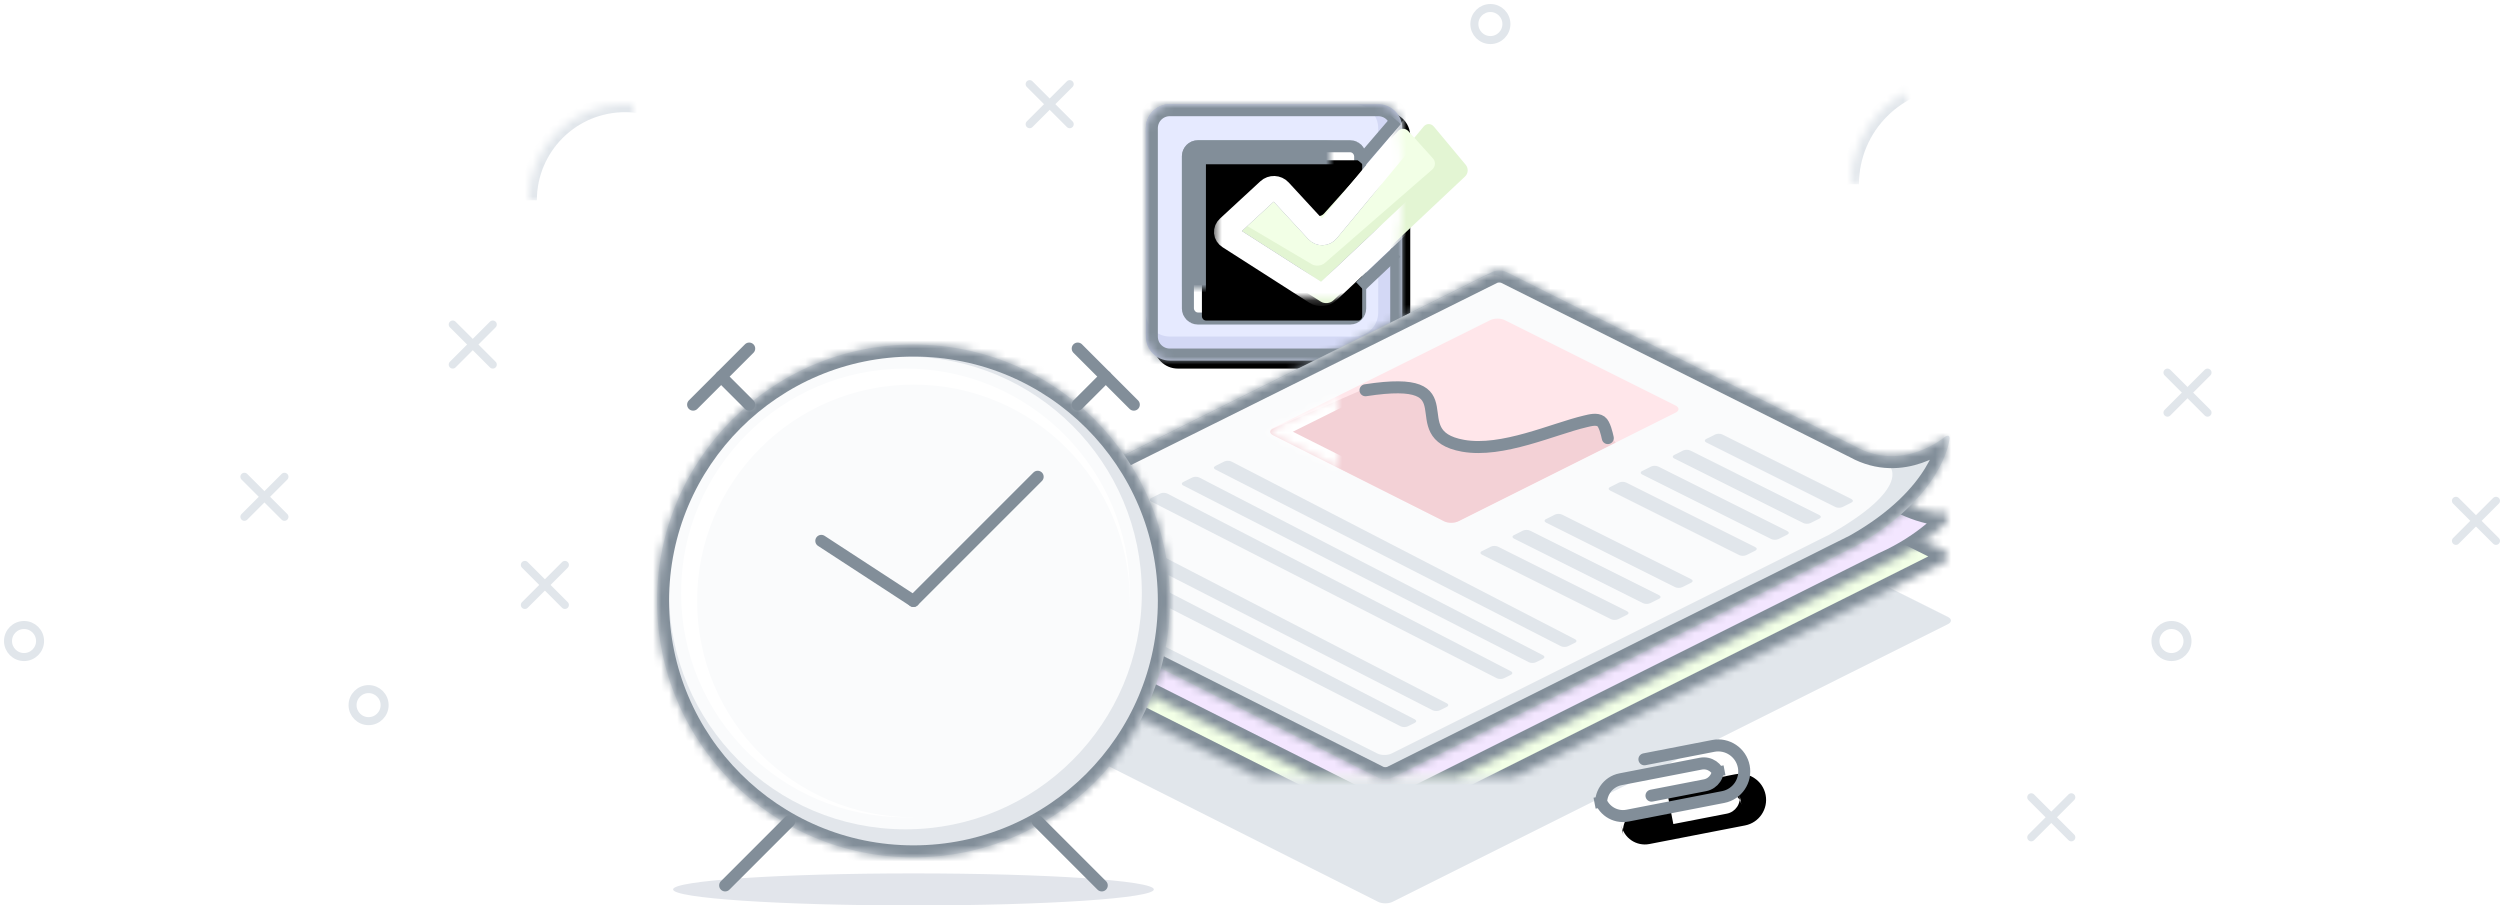 <?xml version="1.0" encoding="UTF-8" standalone="no"?>
<svg width="312px" height="113px" viewBox="0 0 312 113" version="1.1" xmlns="http://www.w3.org/2000/svg" xmlns:xlink="http://www.w3.org/1999/xlink">
    <!-- Generator: Sketch 39.1 (31720) - http://www.bohemiancoding.com/sketch -->
    <title>Group 4</title>
    <desc>Created with Sketch.</desc>
    <defs>
        <path d="M0,2.996 C0,1.341 1.334,0 2.996,0 L29.004,0 C30.659,0 32,1.334 32,2.996 L32,29.004 C32,30.659 30.666,32 29.004,32 L2.996,32 C1.341,32 0,30.666 0,29.004 L0,2.996 Z M6,6.494 C6,6.221 6.225,6 6.494,6 L25.506,6 C25.779,6 26,6.225 26,6.494 L26,25.506 C26,25.779 25.775,26 25.506,26 L6.494,26 C6.221,26 6,25.775 6,25.506 L6,6.494 Z" id="path-1"></path>
        <filter x="-50%" y="-50%" width="200%" height="200%" filterUnits="objectBoundingBox" id="filter-2">
            <feOffset dx="1" dy="1" in="SourceAlpha" result="shadowOffsetOuter1"></feOffset>
            <feColorMatrix values="0 0 0 0 0   0 0 0 0 0   0 0 0 0 0  0 0 0 0.1 0" type="matrix" in="shadowOffsetOuter1"></feColorMatrix>
        </filter>
        <path d="M0,2.996 C0,1.341 1.334,0 2.996,0 L29.004,0 C30.659,0 32,1.334 32,2.996 L32,29.004 C32,30.659 30.666,32 29.004,32 L2.996,32 C1.341,32 0,30.666 0,29.004 L0,2.996 Z M6,6.494 C6,6.221 6.225,6 6.494,6 L25.506,6 C25.779,6 26,6.225 26,6.494 L26,25.506 C26,25.779 25.775,26 25.506,26 L6.494,26 C6.221,26 6,25.775 6,25.506 L6,6.494 Z" id="path-3"></path>
        <mask id="mask-4" maskContentUnits="userSpaceOnUse" maskUnits="objectBoundingBox" x="0" y="0" width="32" height="32" fill="white">
            <use xlink:href="#path-3"></use>
        </mask>
        <rect id="path-5" x="6" y="6" width="20" height="20" rx="0.5"></rect>
        <filter x="-50%" y="-50%" width="200%" height="200%" filterUnits="objectBoundingBox" id="filter-6">
            <feOffset dx="1" dy="1" in="SourceAlpha" result="shadowOffsetInner1"></feOffset>
            <feComposite in="shadowOffsetInner1" in2="SourceAlpha" operator="arithmetic" k2="-1" k3="1" result="shadowInnerInner1"></feComposite>
            <feColorMatrix values="0 0 0 0 0   0 0 0 0 0   0 0 0 0 0  0 0 0 0.1 0" type="matrix" in="shadowInnerInner1"></feColorMatrix>
        </filter>
        <mask id="mask-7" maskContentUnits="userSpaceOnUse" maskUnits="objectBoundingBox" x="-1.5" y="-1.5" width="23" height="23">
            <rect x="4.5" y="4.5" width="23" height="23" fill="white"></rect>
            <use xlink:href="#path-5" fill="black"></use>
        </mask>
        <path d="M34.686,2.823 C34.331,2.396 33.758,2.395 33.406,2.82 L22.679,15.781 C22.328,16.206 21.737,16.219 21.366,15.817 L16.719,10.783 C16.346,10.379 15.711,10.356 15.31,10.727 L10.276,15.374 C9.871,15.748 9.917,16.29 10.382,16.588 L21.203,23.513 C21.667,23.81 22.367,23.745 22.773,23.363 L38.312,8.738 C38.716,8.358 38.759,7.711 38.399,7.278 L34.686,2.823 Z" id="path-8"></path>
        <mask id="mask-9" maskContentUnits="userSpaceOnUse" maskUnits="objectBoundingBox" x="0" y="0" width="28.643" height="21.199" fill="white">
            <use xlink:href="#path-8"></use>
        </mask>
        <mask id="mask-10" maskContentUnits="userSpaceOnUse" maskUnits="objectBoundingBox" x="-1.5" y="-1.5" width="31.643" height="24.199">
            <rect x="8.5" y="1" width="31.643" height="24.199" fill="white"></rect>
            <use xlink:href="#path-8" fill="black"></use>
        </mask>
        <path d="M55.995,71.05 C56.489,71.299 57.289,71.3 57.788,71.05 L127.101,36.394 C127.597,36.146 127.606,35.748 127.106,35.498 L72.005,7.947 C71.511,7.7 70.711,7.699 70.212,7.947 L0.899,42.425 C0.403,42.672 0.394,43.07 0.894,43.322 L55.995,71.05 Z" id="path-11"></path>
        <mask id="mask-12" maskContentUnits="userSpaceOnUse" maskUnits="objectBoundingBox" x="0" y="0" width="126.951" height="63.476" fill="white">
            <use xlink:href="#path-11"></use>
        </mask>
        <path d="M55.995,67.55 C56.489,67.799 57.288,67.8 57.786,67.552 L92.444,50.222 L110.222,41.333 C110.222,41.333 116.148,38.37 119.111,36.889 C124.5,34.5 127.32,31.165 127.32,31.165 C127.695,30.767 127.56,30.493 127.013,30.511 C127.013,30.511 125,31 120.889,28.889 C116.778,26.778 113.778,25.333 113.778,25.333 L99.556,18.222 L72.009,4.449 C71.513,4.201 70.711,4.199 70.212,4.447 L0.899,38.925 C0.403,39.172 0.394,39.57 0.894,39.822 L55.995,67.55 Z" id="path-13"></path>
        <mask id="mask-14" maskContentUnits="userSpaceOnUse" maskUnits="objectBoundingBox" x="0" y="0" width="127.004" height="63.475" fill="white">
            <use xlink:href="#path-13"></use>
        </mask>
        <path d="M55.995,63.55 C56.489,63.799 57.283,63.803 57.781,63.554 C57.781,63.554 96.299,44.295 115.558,34.665 C126.5,28.5 127.283,21.426 127.283,21.426 C127.403,20.884 127.142,20.721 126.702,21.03 C126.702,21.03 121.5,25.5 115.568,22.229 C101.047,14.968 72.006,0.448 72.006,0.448 C71.512,0.2 70.711,0.199 70.212,0.447 L0.899,34.925 C0.403,35.172 0.394,35.57 0.894,35.822 L55.995,63.55 Z" id="path-15"></path>
        <mask id="mask-16" maskContentUnits="userSpaceOnUse" maskUnits="objectBoundingBox" x="0" y="0" width="126.788" height="63.476" fill="white">
            <use xlink:href="#path-15"></use>
        </mask>
        <path d="M64.219,31.551 C64.712,31.799 65.519,31.796 66.007,31.552 L93.104,18.004 C93.599,17.756 93.599,17.355 93.108,17.11 L71.781,6.446 C71.288,6.2 70.481,6.203 69.993,6.446 L42.896,19.924 C42.401,20.17 42.401,20.572 42.892,20.819 L64.219,31.551 Z" id="path-17"></path>
        <mask id="mask-18" maskContentUnits="userSpaceOnUse" maskUnits="objectBoundingBox" x="0" y="0" width="50.951" height="25.478" fill="white">
            <use xlink:href="#path-17"></use>
        </mask>
        <path d="M89.342,66.715 L89.342,57.962 C89.342,56.168 90.801,54.715 92.592,54.715 L92.592,54.715 C94.387,54.715 95.842,56.174 95.842,57.962 L95.842,70.117 C95.842,71.773 94.505,73.115 92.837,73.115 L94.226,73.115 C92.566,73.115 91.22,71.77 91.22,70.121 L91.22,69.111 L91.22,59.916 C91.22,58.811 92.119,57.915 93.215,57.915 L91.97,57.915 C93.072,57.915 93.965,58.807 93.965,59.911 L93.965,66.715" id="path-19"></path>
        <filter x="-50%" y="-50%" width="200%" height="200%" filterUnits="objectBoundingBox" id="filter-20">
            <feMorphology radius="0.75" operator="dilate" in="SourceAlpha" result="shadowSpreadOuter1"></feMorphology>
            <feOffset dx="2" dy="-1" in="shadowSpreadOuter1" result="shadowOffsetOuter1"></feOffset>
            <feMorphology radius="1" operator="erode" in="SourceAlpha" result="shadowInner"></feMorphology>
            <feOffset dx="2" dy="-1" in="shadowInner" result="shadowInner"></feOffset>
            <feComposite in="shadowOffsetOuter1" in2="shadowInner" operator="out" result="shadowOffsetOuter1"></feComposite>
            <feColorMatrix values="0 0 0 0 0.882   0 0 0 0 0.902   0 0 0 0 0.922  0 0 0 1 0" type="matrix" in="shadowOffsetOuter1"></feColorMatrix>
        </filter>
        <circle id="path-21" cx="32" cy="32" r="32"></circle>
        <mask id="mask-22" maskContentUnits="userSpaceOnUse" maskUnits="objectBoundingBox" x="0" y="0" width="64" height="64" fill="white">
            <use xlink:href="#path-21"></use>
        </mask>
        <path d="M32,32 L20.5,24.5" id="path-23"></path>
        <filter x="-50%" y="-50%" width="200%" height="200%" filterUnits="objectBoundingBox" id="filter-24">
            <feMorphology radius="0.75" operator="dilate" in="SourceAlpha" result="shadowSpreadOuter1"></feMorphology>
            <feOffset dx="1" dy="1" in="shadowSpreadOuter1" result="shadowOffsetOuter1"></feOffset>
            <feMorphology radius="1" operator="erode" in="SourceAlpha" result="shadowInner"></feMorphology>
            <feOffset dx="1" dy="1" in="shadowInner" result="shadowInner"></feOffset>
            <feComposite in="shadowOffsetOuter1" in2="shadowInner" operator="out" result="shadowOffsetOuter1"></feComposite>
            <feColorMatrix values="0 0 0 0 0.882   0 0 0 0 0.902   0 0 0 0 0.922  0 0 0 1 0" type="matrix" in="shadowOffsetOuter1"></feColorMatrix>
        </filter>
        <path d="M32,32 L47.5,16.5" id="path-25"></path>
        <filter x="-50%" y="-50%" width="200%" height="200%" filterUnits="objectBoundingBox" id="filter-26">
            <feMorphology radius="0.75" operator="dilate" in="SourceAlpha" result="shadowSpreadOuter1"></feMorphology>
            <feOffset dx="1" dy="1" in="shadowSpreadOuter1" result="shadowOffsetOuter1"></feOffset>
            <feMorphology radius="1" operator="erode" in="SourceAlpha" result="shadowInner"></feMorphology>
            <feOffset dx="1" dy="1" in="shadowInner" result="shadowInner"></feOffset>
            <feComposite in="shadowOffsetOuter1" in2="shadowInner" operator="out" result="shadowOffsetOuter1"></feComposite>
            <feColorMatrix values="0 0 0 0 0.882   0 0 0 0 0.902   0 0 0 0 0.922  0 0 0 1 0" type="matrix" in="shadowOffsetOuter1"></feColorMatrix>
        </filter>
        <path d="M18,12.852 C17.579,10.104 15.206,8 12.34,8 C9.908,8 7.83,9.517 7,11.657" id="path-27"></path>
        <mask id="mask-28" maskContentUnits="userSpaceOnUse" maskUnits="objectBoundingBox" x="0" y="0" width="11" height="4.852" fill="white">
            <use xlink:href="#path-27"></use>
        </mask>
        <path d="M49,6.97 C48.656,4.722 46.714,3 44.369,3 C42.379,3 40.679,4.241 40,5.992" id="path-29"></path>
        <mask id="mask-30" maskContentUnits="userSpaceOnUse" maskUnits="objectBoundingBox" x="0" y="0" width="9" height="3.97" fill="white">
            <use xlink:href="#path-29"></use>
        </mask>
        <rect id="path-31" x="48" y="6" width="8" height="1" rx="0.5"></rect>
        <mask id="mask-32" maskContentUnits="userSpaceOnUse" maskUnits="objectBoundingBox" x="0" y="0" width="8" height="1" fill="white">
            <use xlink:href="#path-31"></use>
        </mask>
        <rect id="path-33" x="0" y="11" width="8" height="1" rx="0.5"></rect>
        <mask id="mask-34" maskContentUnits="userSpaceOnUse" maskUnits="objectBoundingBox" x="0" y="0" width="8" height="1" fill="white">
            <use xlink:href="#path-33"></use>
        </mask>
        <path d="M40.952,5.993 C38.641,2.389 34.599,0 30,0 C22.82,0 17,5.82 17,13" id="path-35"></path>
        <mask id="mask-36" maskContentUnits="userSpaceOnUse" maskUnits="objectBoundingBox" x="0" y="0" width="23.952" height="13" fill="white">
            <use xlink:href="#path-35"></use>
        </mask>
        <path d="M46.502,13.009 C46.024,9.889 43.329,7.5 40.076,7.5 C37.314,7.5 34.954,9.222 34.012,11.652" id="path-37"></path>
        <mask id="mask-38" maskContentUnits="userSpaceOnUse" maskUnits="objectBoundingBox" x="0" y="0" width="12.49" height="5.509" fill="white">
            <use xlink:href="#path-37"></use>
        </mask>
        <rect id="path-39" x="0" y="11" width="12" height="1" rx="0.5"></rect>
        <mask id="mask-40" maskContentUnits="userSpaceOnUse" maskUnits="objectBoundingBox" x="0" y="0" width="12" height="1" fill="white">
            <use xlink:href="#path-39"></use>
        </mask>
        <rect id="path-41" x="45.5" y="12" width="8" height="1" rx="0.5"></rect>
        <mask id="mask-42" maskContentUnits="userSpaceOnUse" maskUnits="objectBoundingBox" x="0" y="0" width="8" height="1" fill="white">
            <use xlink:href="#path-41"></use>
        </mask>
        <path d="M35,12 C35,5.373 29.627,0 23,0 C16.373,0 11,5.373 11,12" id="path-43"></path>
        <mask id="mask-44" maskContentUnits="userSpaceOnUse" maskUnits="objectBoundingBox" x="0" y="0" width="24" height="12" fill="white">
            <use xlink:href="#path-43"></use>
        </mask>
    </defs>
    <g id="New" stroke="none" stroke-width="1" fill="none" fill-rule="evenodd">
        <g id="iPad-Pro-Landscape" transform="translate(-89, -17)">
            <g id="Group-4" transform="translate(90, 18)">
                <g id="Group-8" transform="translate(142, 12)">
                    <g id="Group-7">
                        <g id="Combined-Shape">
                            <use fill="black" fill-opacity="1" filter="url(#filter-2)" xlink:href="#path-1"></use>
                            <use fill="#D3D8F5" fill-rule="evenodd" xlink:href="#path-1"></use>
                        </g>
                        <path d="M0,2.994 C0,1.341 1.341,0 2.994,0 L26.006,0 C27.659,0 29,1.341 29,2.994 L29,26.006 C29,27.659 27.659,29 26.006,29 L2.994,29 C1.341,29 0,27.659 0,26.006 L0,2.994 Z M6,6.494 C6,6.221 6.225,6 6.494,6 L25.506,6 C25.779,6 26,6.225 26,6.494 L26,25.506 C26,25.779 25.775,26 25.506,26 L6.494,26 C6.221,26 6,25.775 6,25.506 L6,6.494 Z" id="Combined-Shape" fill="#E6EAFF"></path>
                        <use id="Combined-Shape" stroke="#828E99" mask="url(#mask-4)" stroke-width="3" xlink:href="#path-3"></use>
                    </g>
                    <g id="Rectangle-4">
                        <use fill="#FFFFFF" fill-rule="evenodd" xlink:href="#path-5"></use>
                        <use fill="black" fill-opacity="1" filter="url(#filter-6)" xlink:href="#path-5"></use>
                        <use stroke="#828E99" mask="url(#mask-7)" stroke-width="3" xlink:href="#path-5"></use>
                    </g>
                    <path d="M35.948,2.801 C35.592,2.374 35.015,2.374 34.659,2.805 L23.318,16.509 C22.962,16.939 22.369,16.957 21.998,16.555 L17.035,11.178 C16.662,10.774 16.029,10.751 15.627,11.122 L10.251,16.085 C9.846,16.458 9.898,17.004 10.362,17.3 L21.831,24.641 C22.296,24.939 23,24.873 23.397,24.499 L39.842,9.022 C40.241,8.646 40.282,8.002 39.92,7.567 L35.948,2.801 Z" id="Path-10" fill="#E3F5D3"></path>
                    <path d="M32.773,3.375 C32.405,2.966 31.802,2.975 31.439,3.38 L22.239,13.655 C21.87,14.066 21.258,14.086 20.861,13.689 L17.015,9.837 C16.623,9.445 15.965,9.416 15.547,9.773 L11.356,13.348 C10.938,13.705 10.989,14.225 11.46,14.504 L20.711,19.976 C21.186,20.257 21.911,20.19 22.332,19.824 L35.735,8.165 C36.155,7.8 36.194,7.169 35.829,6.764 L32.773,3.375 Z" id="Path-10" fill="#F2FFE6"></path>
                    <g id="Path-10" stroke-width="3">
                        <use stroke="#828E99" mask="url(#mask-9)" xlink:href="#path-8"></use>
                        <use stroke="#FFFFFF" mask="url(#mask-10)" xlink:href="#path-8"></use>
                    </g>
                    <path d="M26.75,7.25 L31.25,2" id="Path-11" stroke="#828E99" stroke-width="1.5"></path>
                    <path d="M26.75,22.75 L31.25,18.5" id="Path-11" stroke="#828E99" stroke-width="1.5"></path>
                </g>
                <g id="Group-2" transform="translate(115, 32.5)">
                    <path d="M55.995,79.05 C56.489,79.299 57.289,79.3 57.788,79.05 L127.101,44.394 C127.597,44.146 127.606,43.748 127.106,43.498 L72.005,15.947 C71.511,15.7 70.711,15.699 70.212,15.947 L0.899,50.425 C0.403,50.672 0.394,51.07 0.894,51.322 L55.995,79.05 Z" id="Path-7" fill="#E1E6EB"></path>
                    <use id="Path-7" stroke="#828E99" mask="url(#mask-12)" stroke-width="3" fill="#F2FFE6" xlink:href="#path-11"></use>
                    <use id="Path-7" stroke="#828E99" mask="url(#mask-14)" stroke-width="3" fill="#F3E6FF" xlink:href="#path-13"></use>
                    <path d="M55.995,63.55 C56.489,63.799 57.283,63.803 57.781,63.554 C57.781,63.554 96.299,44.295 115.558,34.665 C126.5,28.5 127.283,21.426 127.283,21.426 C127.403,20.884 127.142,20.721 126.702,21.03 C126.702,21.03 121.5,25.5 115.568,22.229 C101.047,14.968 72.006,0.448 72.006,0.448 C71.512,0.2 70.711,0.199 70.212,0.447 L0.899,34.925 C0.403,35.172 0.394,35.57 0.894,35.822 L55.995,63.55 Z" id="Path-7" fill="#E1E6EB"></path>
                    <path d="M55.89,60.535 C56.38,60.782 57.175,60.783 57.676,60.533 C57.676,60.533 94.013,42.364 112.209,33.266 C122.547,27.441 119.869,24.749 119.869,24.749 C119.661,24.242 119.045,23.911 118.493,23.902 C118.493,23.902 117.823,24.607 112.218,21.516 C98.499,14.656 71.109,0.961 71.109,0.961 C70.615,0.714 69.821,0.711 69.316,0.962 L3.928,33.487 C3.431,33.734 3.431,34.136 3.917,34.381 L55.89,60.535 Z" id="Path-7" fill="#FAFBFC"></path>
                    <use id="Path-7" stroke="#828E99" mask="url(#mask-16)" stroke-width="3" xlink:href="#path-15"></use>
                    <path d="M64.219,31.551 C64.712,31.799 65.519,31.796 66.007,31.552 L93.104,18.004 C93.599,17.756 93.599,17.355 93.108,17.11 L71.781,6.446 C71.288,6.2 70.481,6.203 69.993,6.446 L42.896,19.924 C42.401,20.17 42.401,20.572 42.892,20.819 L64.219,31.551 Z" id="Path-7" fill="#FFE6EA"></path>
                    <path d="M64.219,31.551 C64.712,31.799 65.503,31.804 66.006,31.553 L85.629,21.741 L83.373,18.832 L73.5,21.741 L67,22 L64.5,21.741 L62.5,18 L61.872,16.431 C61.667,15.917 61.049,15.425 60.509,15.335 L55.5,14.5 L42.917,19.971 C42.411,20.191 42.401,20.572 42.892,20.819 L64.219,31.551 Z" id="Path-7" fill="#F3D1D6"></path>
                    <path d="M54.413,15.204 C68.004,13.102 58.517,20.692 66.593,22.132 C71.483,23.005 77.84,20.03 81.83,19.093 C82.471,18.942 83.261,18.722 83.806,19.093 C84.252,19.396 84.538,20.646 84.653,21.173" id="Path-8" stroke="#828E99" stroke-width="1.5" stroke-linecap="round"></path>
                    <use id="Path-7" stroke="#FFFFFF" mask="url(#mask-18)" stroke-width="3" xlink:href="#path-17"></use>
                    <path d="M113.045,29.773 C113.296,29.898 113.699,29.9 113.944,29.778 L115.056,29.222 C115.301,29.099 115.297,28.899 115.045,28.773 L98.955,20.727 C98.704,20.602 98.301,20.6 98.056,20.722 L96.944,21.278 C96.699,21.401 96.703,21.601 96.955,21.727 L113.045,29.773 Z" id="Path-7" fill="#E1E6EB"></path>
                    <path d="M109.045,31.773 C109.296,31.898 109.699,31.9 109.944,31.778 L111.056,31.222 C111.301,31.099 111.297,30.899 111.045,30.773 L94.955,22.727 C94.704,22.602 94.301,22.6 94.056,22.722 L92.944,23.278 C92.699,23.401 92.703,23.601 92.955,23.727 L109.045,31.773 Z" id="Path-7" fill="#E1E6EB"></path>
                    <path d="M105.045,33.773 C105.296,33.898 105.699,33.9 105.944,33.778 L107.056,33.222 C107.301,33.099 107.297,32.899 107.045,32.773 L90.955,24.727 C90.704,24.602 90.301,24.6 90.056,24.722 L88.944,25.278 C88.699,25.401 88.703,25.601 88.955,25.727 L105.045,33.773 Z" id="Path-7" fill="#E1E6EB"></path>
                    <path d="M101.045,35.773 C101.296,35.898 101.699,35.9 101.944,35.778 L103.056,35.222 C103.301,35.099 103.297,34.899 103.045,34.773 L86.955,26.727 C86.704,26.602 86.301,26.6 86.056,26.722 L84.944,27.278 C84.699,27.401 84.703,27.601 84.955,27.727 L101.045,35.773 Z" id="Path-7" fill="#E1E6EB"></path>
                    <path d="M93.045,39.773 C93.296,39.898 93.699,39.9 93.944,39.778 L95.056,39.222 C95.301,39.099 95.297,38.899 95.045,38.773 L78.955,30.727 C78.704,30.602 78.301,30.6 78.056,30.722 L76.944,31.278 C76.699,31.401 76.703,31.601 76.955,31.727 L93.045,39.773 Z" id="Path-7" fill="#E1E6EB"></path>
                    <path d="M89.045,41.773 C89.296,41.898 89.699,41.9 89.944,41.778 L91.056,41.222 C91.301,41.099 91.297,40.899 91.045,40.773 L74.955,32.727 C74.704,32.602 74.301,32.6 74.056,32.722 L72.944,33.278 C72.699,33.401 72.703,33.601 72.955,33.727 L89.045,41.773 Z" id="Path-7" fill="#E1E6EB"></path>
                    <path d="M85.045,43.773 C85.296,43.898 85.699,43.9 85.944,43.778 L87.056,43.222 C87.301,43.099 87.297,42.899 87.045,42.773 L70.955,34.727 C70.704,34.602 70.301,34.6 70.056,34.722 L68.944,35.278 C68.699,35.401 68.703,35.601 68.955,35.727 L85.045,43.773 Z" id="Path-7" fill="#E1E6EB"></path>
                    <path d="M78.788,47.14 C79.037,47.267 79.44,47.27 79.683,47.15 L80.555,46.719 C80.801,46.598 80.805,46.399 80.553,46.269 L37.686,24.101 C37.439,23.973 37.039,23.969 36.794,24.092 L35.682,24.648 C35.437,24.77 35.434,24.97 35.688,25.1 L78.788,47.14 Z" id="Path-7" fill="#E1E6EB"></path>
                    <path d="M74.788,49.14 C75.037,49.267 75.44,49.27 75.683,49.15 L76.555,48.719 C76.801,48.598 76.805,48.399 76.553,48.269 L33.686,26.101 C33.439,25.973 33.039,25.969 32.794,26.092 L31.682,26.648 C31.437,26.77 31.434,26.97 31.688,27.1 L74.788,49.14 Z" id="Path-7" fill="#E1E6EB"></path>
                    <path d="M70.788,51.14 C71.037,51.267 71.44,51.27 71.683,51.15 L72.555,50.719 C72.801,50.598 72.805,50.399 72.553,50.269 L29.686,28.101 C29.439,27.973 29.039,27.969 28.794,28.092 L27.682,28.648 C27.437,28.77 27.434,28.97 27.688,29.1 L70.788,51.14 Z" id="Path-7" fill="#E1E6EB"></path>
                    <path d="M62.788,55.14 C63.037,55.267 63.44,55.27 63.683,55.15 L64.555,54.719 C64.801,54.598 64.805,54.399 64.553,54.269 L21.686,32.101 C21.439,31.973 21.039,31.969 20.794,32.092 L19.682,32.648 C19.437,32.77 19.434,32.97 19.688,33.1 L62.788,55.14 Z" id="Path-7" fill="#E1E6EB"></path>
                    <path d="M58.788,57.14 C59.037,57.267 59.44,57.27 59.683,57.15 L60.555,56.719 C60.801,56.598 60.805,56.399 60.553,56.269 L17.686,34.101 C17.439,33.973 17.039,33.969 16.794,34.092 L15.682,34.648 C15.437,34.77 15.434,34.97 15.688,35.1 L58.788,57.14 Z" id="Path-7" fill="#E1E6EB"></path>
                    <g id="Path-9" transform="translate(92.592, 63.915) rotate(79) translate(-92.592, -63.915) ">
                        <use fill="black" fill-opacity="1" filter="url(#filter-20)" xlink:href="#path-19"></use>
                        <use stroke="#828E99" stroke-width="1.5" stroke-linecap="round" xlink:href="#path-19"></use>
                    </g>
                </g>
                <g id="Clock" transform="translate(81, 42)">
                    <ellipse id="Oval-2" fill="#E2E5EB" cx="32" cy="68" rx="30" ry="2"></ellipse>
                    <path d="M32,64 C49.673,64 64,49.673 64,32 C64,14.327 49.673,0 32,0 C14.327,0 0,14.327 0,32 C0,49.673 14.327,64 32,64 Z" id="Oval" fill="#E2E6EB"></path>
                    <circle id="Oval" fill="#FAFBFC" cx="31" cy="31" r="29.5"></circle>
                    <circle id="Oval" fill="#FFFFFF" cx="31" cy="31" r="28"></circle>
                    <path d="M32,59 C46.912,59 59,46.912 59,32 C59,17.088 46.912,5 32,5 C17.088,5 5,17.088 5,32 C5,46.912 17.088,59 32,59 Z" id="Oval" fill="#FAFBFC"></path>
                    <use id="Oval" stroke="#828E99" mask="url(#mask-22)" stroke-width="3" xlink:href="#path-21"></use>
                    <path d="M16.5,59.5 L8.5,67.5" id="Path-2" stroke="#828E99" stroke-width="1.5" stroke-linecap="round"></path>
                    <path d="M56,4 L52.5,7.5" id="Path-2" stroke="#828E99" stroke-width="1.5" stroke-linecap="round"></path>
                    <path d="M11.5,7.5 L8,4" id="Path-2" stroke="#828E99" stroke-width="1.5" stroke-linecap="round"></path>
                    <path d="M11.5,0.5 L4.5,7.5" id="Path-2" stroke="#828E99" stroke-width="1.5" stroke-linecap="round"></path>
                    <path d="M59.5,7.5 L52.5,0.5" id="Path-2" stroke="#828E99" stroke-width="1.5" stroke-linecap="round"></path>
                    <g id="Path-2">
                        <use fill="black" fill-opacity="1" filter="url(#filter-24)" xlink:href="#path-23"></use>
                        <use stroke="#828E99" stroke-width="1.5" stroke-linecap="round" xlink:href="#path-23"></use>
                    </g>
                    <g id="Path-2">
                        <use fill="black" fill-opacity="1" filter="url(#filter-26)" xlink:href="#path-25"></use>
                        <use stroke="#828E99" stroke-width="1.5" stroke-linecap="round" xlink:href="#path-25"></use>
                    </g>
                    <path d="M47.5,59.5 L55.5,67.5" id="Path-2" stroke="#828E99" stroke-width="1.5" stroke-linecap="round"></path>
                </g>
                <g id="Group" transform="translate(213, 9)" stroke="#E1E6EB">
                    <use id="Oval-4" mask="url(#mask-28)" stroke-width="2" xlink:href="#path-27"></use>
                    <use id="Oval-4" mask="url(#mask-30)" stroke-width="2" xlink:href="#path-29"></use>
                    <use id="Rectangle" mask="url(#mask-32)" fill="#D8D8D8" xlink:href="#path-31"></use>
                    <use id="Rectangle" mask="url(#mask-34)" fill="#D8D8D8" xlink:href="#path-33"></use>
                    <use id="Oval-4" mask="url(#mask-36)" stroke-width="2" xlink:href="#path-35"></use>
                </g>
                <g id="Group" transform="translate(54, 12)" stroke="#E1E6EB">
                    <use id="Oval-4" mask="url(#mask-38)" stroke-width="2" xlink:href="#path-37"></use>
                    <use id="Rectangle" mask="url(#mask-40)" fill="#D8D8D8" xlink:href="#path-39"></use>
                    <use id="Rectangle" mask="url(#mask-42)" fill="#D8D8D8" xlink:href="#path-41"></use>
                    <use id="Oval-4" mask="url(#mask-44)" stroke-width="2" xlink:href="#path-43"></use>
                </g>
                <g id="Group-3" transform="translate(55, 39)" stroke="#E1E6EB" stroke-linecap="round">
                    <path d="M0.5,0.5 L5.5,5.5" id="Line"></path>
                    <path d="M0.5,5.5 L5.5,0.5" id="Line"></path>
                </g>
                <g id="Group-3" transform="translate(64, 69)" stroke="#E1E6EB" stroke-linecap="round">
                    <path d="M0.5,0.5 L5.5,5.5" id="Line"></path>
                    <path d="M0.5,5.5 L5.5,0.5" id="Line"></path>
                </g>
                <g id="Group-3" transform="translate(29, 58)" stroke="#E1E6EB" stroke-linecap="round">
                    <path d="M0.5,0.5 L5.5,5.5" id="Line"></path>
                    <path d="M0.5,5.5 L5.5,0.5" id="Line"></path>
                </g>
                <g id="Group-3" transform="translate(305, 61)" stroke="#E1E6EB" stroke-linecap="round">
                    <path d="M0.5,0.5 L5.5,5.5" id="Line"></path>
                    <path d="M0.5,5.5 L5.5,0.5" id="Line"></path>
                </g>
                <g id="Group-3" transform="translate(127, 9)" stroke="#E1E6EB" stroke-linecap="round">
                    <path d="M0.5,0.5 L5.5,5.5" id="Line"></path>
                    <path d="M0.5,5.5 L5.5,0.5" id="Line"></path>
                </g>
                <g id="Group-3" transform="translate(252, 98)" stroke="#E1E6EB" stroke-linecap="round">
                    <path d="M0.5,0.5 L5.5,5.5" id="Line"></path>
                    <path d="M0.5,5.5 L5.5,0.5" id="Line"></path>
                </g>
                <g id="Group-3" transform="translate(269, 45)" stroke="#E1E6EB" stroke-linecap="round">
                    <path d="M0.5,0.5 L5.5,5.5" id="Line"></path>
                    <path d="M0.5,5.5 L5.5,0.5" id="Line"></path>
                </g>
                <circle id="Oval-5" stroke="#E1E6EB" cx="45" cy="87" r="2"></circle>
                <circle id="Oval-5" stroke="#E1E6EB" cx="270" cy="79" r="2"></circle>
                <circle id="Oval-5" stroke="#E1E6EB" cx="185" cy="2" r="2"></circle>
                <circle id="Oval-5" stroke="#E1E6EB" cx="2" cy="79" r="2"></circle>
            </g>
        </g>
    </g>
</svg>